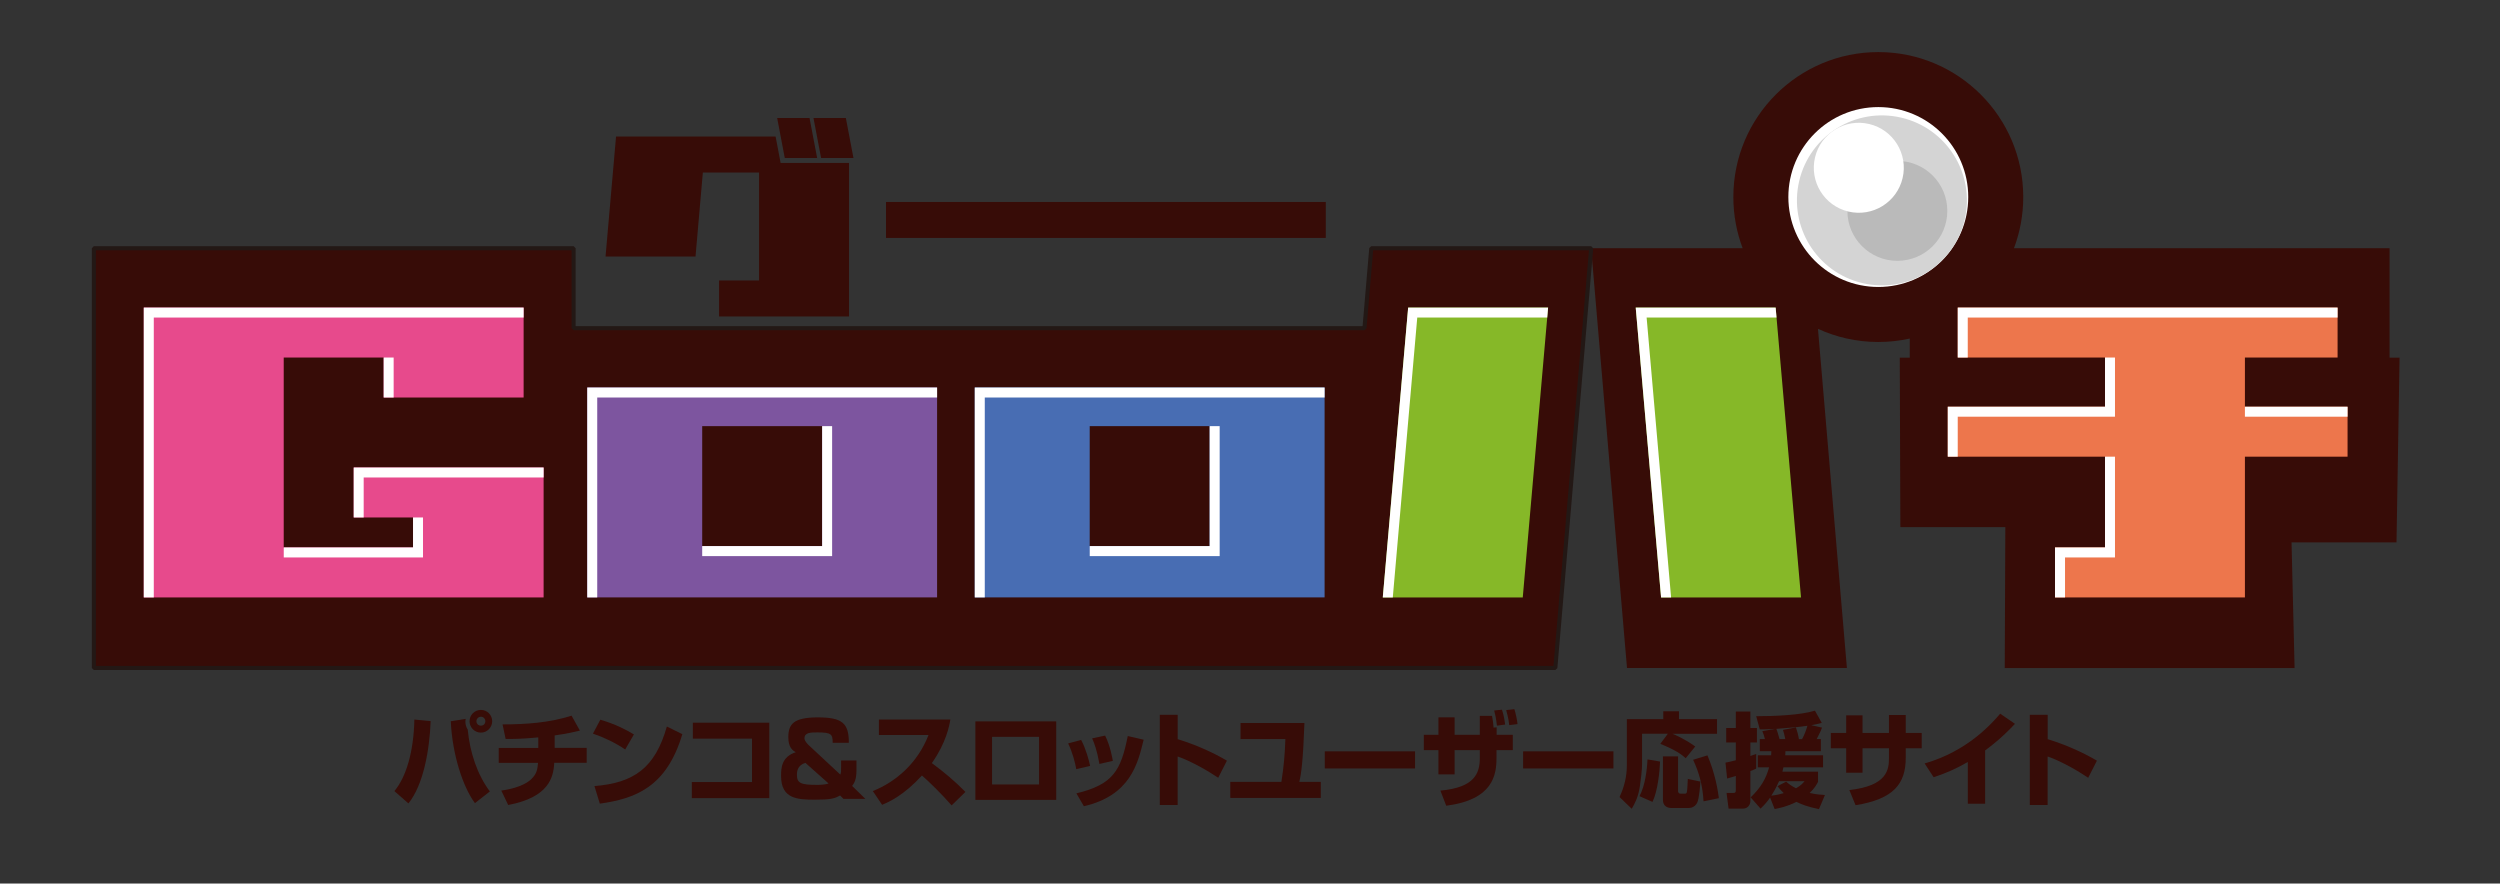 <?xml version="1.0" encoding="UTF-8"?><svg id="_イヤー_6" xmlns="http://www.w3.org/2000/svg" viewBox="0 0 614 217"><rect x="0" y="0" width="614" height="217" fill="#333333" stroke="none"/><defs><style>.cls-1{fill:#ed764c;}.cls-2{fill:#fff;}.cls-3{fill:#e74a8c;}.cls-4{fill:#7d559f;}.cls-5{fill:#bababa;}.cls-6{fill:#d4d4d4;}.cls-7{fill:#231815;}.cls-8{fill:#370c07;}.cls-9{fill:#86b828;}.cls-10{fill:#486db3;}</style></defs><g><g><path class="cls-8" d="M589.33,87.84h-2.45v-26.88h-92.25c1.47-3.91,2.28-8.14,2.28-12.57,0-19.66-15.94-35.6-35.6-35.6s-35.6,15.94-35.6,35.6c0,4.42,.81,8.66,2.28,12.57h-37.21l8.81,103.1h54.01l-7.11-83.3c4.51,2.07,9.53,3.23,14.82,3.23,2.65,0,5.24-.29,7.72-.84v4.7h-2.45l.15,41.61h25.78l-.15,34.62h71.19l-.75-30.87h25.78l.75-45.35Z"/><g><polygon class="cls-8" points="335.11 80.59 140.88 80.59 140.88 60.95 23.05 60.95 23.05 164.06 381.99 164.06 390.79 60.95 336.78 60.95 335.11 80.59"/><path class="cls-7" d="M381.99,164.56H23.05l-.5-.5V60.96l.5-.5h117.83l.5,.5v19.14h193.27l1.64-19.18,.5-.46h54.01l.5,.54-8.81,103.1-.5,.46Zm-358.44-1H381.53l8.72-102.1h-53l-1.64,19.18-.5,.46H140.88l-.5-.5v-19.14H23.55v102.1Z"/></g><rect class="cls-8" x="217.6" y="49.6" width="108.01" height="8.84"/><polygon class="cls-8" points="200.69 38.8 198.82 28.98 190.87 28.98 192.74 38.8 200.69 38.8"/><polygon class="cls-8" points="209.61 38.8 207.74 28.98 199.79 28.98 201.66 38.8 209.61 38.8"/><polygon class="cls-8" points="172.62 42.38 186.42 42.38 186.42 68.89 176.6 68.89 176.6 77.73 208.52 77.73 208.52 40.02 191.72 40.02 190.49 33.54 151.3 33.54 148.72 63 170.82 63 172.62 42.38"/></g><polygon class="cls-3" points="133.51 114.81 133.35 114.81 86.87 114.81 86.87 127.09 101.44 127.09 101.44 134.45 69.68 134.45 69.68 87.81 94.23 87.81 94.23 97.63 128.6 97.63 128.6 75.54 35.31 75.54 35.31 146.73 133.35 146.73 133.51 146.73 133.51 114.81"/><path class="cls-4" d="M144.23,95.17v51.55h85.92v-51.55h-85.92Zm57.69,38.95h-29.46v-29.46h29.46v29.46Z"/><path class="cls-10" d="M239.4,95.17v51.55h85.92v-51.55h-85.92Zm57.69,38.95h-29.46v-29.46h29.46v29.46Z"/><polygon class="cls-9" points="380.21 75.54 345.85 75.54 339.62 146.73 373.99 146.73 380.21 75.54"/><polygon class="cls-9" points="401.73 75.54 436.1 75.54 442.33 146.73 407.96 146.73 401.73 75.54"/><polygon class="cls-1" points="576.56 99.89 551.35 99.89 551.35 87.81 574.11 87.81 574.11 75.54 480.82 75.54 480.82 87.81 516.99 87.81 516.99 99.89 478.37 99.89 478.37 112.16 516.99 112.16 516.99 134.45 504.71 134.45 504.71 146.73 551.35 146.73 551.35 112.16 576.56 112.16 576.56 99.89"/><g><circle class="cls-2" cx="461.31" cy="48.39" r="22.09"/><circle class="cls-6" cx="462.22" cy="49.22" r="20.87" transform="translate(309.04 488.09) rotate(-76.84)"/><circle class="cls-5" cx="465.99" cy="51.79" r="12.27"/><circle class="cls-2" cx="456.5" cy="41.19" r="11.05" transform="translate(311.04 475.86) rotate(-76.65)"/></g><polygon class="cls-2" points="128.6 75.54 35.31 75.54 35.31 146.73 37.77 146.73 37.77 77.99 128.6 77.99 128.6 75.54"/><rect class="cls-2" x="94.23" y="87.81" width="2.45" height="9.82"/><polygon class="cls-2" points="133.51 114.82 86.87 114.82 86.87 127.09 89.32 127.09 89.32 117.27 133.51 117.27 133.51 114.82"/><polygon class="cls-2" points="101.44 127.09 101.44 134.45 69.69 134.45 69.69 136.91 103.89 136.91 103.89 127.09 101.44 127.09"/><polygon class="cls-2" points="230.15 95.17 144.23 95.17 144.23 146.73 146.68 146.73 146.68 97.63 230.15 97.63 230.15 95.17"/><polygon class="cls-2" points="201.92 104.66 201.92 134.12 172.46 134.12 172.46 136.58 204.37 136.58 204.37 104.66 201.92 104.66"/><polygon class="cls-2" points="325.32 95.17 239.4 95.17 239.4 146.73 241.86 146.73 241.86 97.63 325.32 97.63 325.32 95.17"/><polygon class="cls-2" points="297.09 104.66 297.09 134.12 267.64 134.12 267.64 136.58 299.55 136.58 299.55 104.66 297.09 104.66"/><path class="cls-2" d="M380,77.99l.21-2.45h-34.37l-6.23,71.19h2.46l6.01-68.74h31.9Z"/><path class="cls-2" d="M404.41,77.99h31.9l-.21-2.45h-34.37l6.23,71.19h2.46l-6.01-68.74Z"/><polygon class="cls-2" points="574.11 75.54 480.82 75.54 480.82 87.81 483.28 87.81 483.28 77.99 574.11 77.99 574.11 75.54"/><polygon class="cls-2" points="516.99 87.81 516.99 99.89 478.37 99.89 478.37 112.16 480.82 112.16 480.82 102.34 519.44 102.34 519.44 87.81 516.99 87.81"/><rect class="cls-2" x="551.35" y="99.89" width="25.21" height="2.45"/><polygon class="cls-2" points="519.44 112.16 516.99 112.16 516.99 134.45 504.71 134.45 504.71 146.73 507.17 146.73 507.17 136.91 519.44 136.91 519.44 112.16"/></g><g><path class="cls-8" d="M96.87,194.29c2.87-3.47,4.73-9.58,4.9-17.57l4,.38c-.28,7.09-1.74,15.61-5.46,20.22l-3.44-3.02Zm17.5-17.73c-.02,.2-.07,.38-.07,.65,0,.7,.2,1.41,.58,2.01,.53,5.63,2.36,11.06,5.43,15.16l-3.67,2.87c-2.97-4-5.56-11.99-5.93-20.11l3.67-.58Zm6.51,.58c0,1.51-1.23,2.79-2.77,2.79s-2.79-1.26-2.79-2.79,1.23-2.79,2.79-2.79,2.77,1.26,2.77,2.79Zm-3.87,0c0,.6,.48,1.08,1.11,1.08s1.08-.48,1.08-1.08-.45-1.11-1.08-1.11-1.11,.53-1.11,1.11Z"/><path class="cls-8" d="M136.22,183.68h7.87v3.67h-7.97c-.18,3.7-1.41,8.47-11.31,10.36l-1.69-3.54c1.21-.18,5.28-.78,7.44-2.89,1.33-1.31,1.43-2.41,1.58-3.92h-9.65v-3.67h9.71v-2.59c-3.97,.4-6.31,.4-8.02,.38l-.75-3.57c5.73,0,11.49-.4,16.95-2.14l2.04,3.67c-1.23,.3-3.04,.73-6.19,1.18v3.07Z"/><path class="cls-8" d="M153.55,184.08c-2.34-1.61-5.23-2.99-7.92-3.9l1.81-3.42c3.77,1.11,6.41,2.49,8.25,3.62l-2.14,3.69Zm-7.57,8.98c9.78-.78,14.93-4.5,17.8-14.63l3.8,1.88c-3.9,13.13-11.67,15.84-20.26,17.07l-1.33-4.33Z"/><path class="cls-8" d="M188.94,177.49v18.53h-19.03v-3.95h14.78v-10.66h-14.53v-3.92h18.78Z"/><path class="cls-8" d="M204.5,182.42c.03-2.14-.4-2.54-3.7-2.54-1.69,0-3.22,0-3.22,1.46,0,.7,.9,1.53,1.03,1.66l7.77,7.24c.2-.53,.2-.68,.2-2.09v-1.38h3.77v2.29c0,2.41-.5,3.19-1.06,3.97l3.24,3.17h-5.38l-.83-.83c-1.41,.78-2.34,1.03-6.19,1.03-4.3,0-8.3-.2-8.3-5.83,0-2.04,.15-4.7,3.62-5.83-.73-.4-1.84-1.11-1.84-3.67,0-3.2,1.26-4.88,7.22-4.88s7.67,1.36,7.64,6.24h-4Zm-6.69,4.93c-2.01,.63-2.09,2.19-2.09,2.97,0,2.09,1.13,2.44,4.88,2.44,.5,0,2.09,0,2.89-.35l-5.68-5.05Z"/><path class="cls-8" d="M214.35,194.29c5.66-2.26,11.01-6.84,13.7-13.78h-12.19v-3.8h17.55c-.25,1.51-1,5.68-4.55,10.71,2.94,2.14,5.71,4.5,8.25,7.07l-3.39,3.32c-2.26-2.61-5.73-6.03-7.29-7.34-4.53,4.93-8.05,6.46-9.78,7.19l-2.29-3.37Z"/><path class="cls-8" d="M259.41,177.17v19.28h-19.86v-19.28h19.86Zm-4.22,3.8h-11.54v11.69h11.54v-11.69Z"/><path class="cls-8" d="M264.33,188.91c-.28-1.61-.85-3.9-1.99-6.33l3.19-.86c1.23,2.36,1.86,4.85,2.21,6.39l-3.42,.8Zm.03,5.94c9.08-2.19,10.94-5.66,12.62-14.08l3.9,.9c-1.43,5.94-3.29,13.7-14.68,16.34l-1.84-3.17Zm5.66-7.22c-.6-3.4-1.28-5.13-1.79-6.29l3.19-.68c1.28,2.57,1.76,5.48,1.89,6.21l-3.29,.76Z"/><path class="cls-8" d="M289.24,175.56v5.98c4.15,1.26,8.67,3.24,12.09,5.28l-2.14,4.2c-2.62-1.78-6.86-4.17-9.96-5.23v11.92h-4.38v-22.15h4.38Z"/><path class="cls-8" d="M320.37,177.57c-.33,9.23-.78,12.52-1.26,14.46h5.28v3.95h-22.23v-3.95h12.55c.6-3.82,.85-6.81,.98-10.51h-11.01v-3.95h15.69Z"/><path class="cls-8" d="M347.54,184.53v4.2h-22.18v-4.2h22.18Z"/><path class="cls-8" d="M363.45,175.81h2.99c.2,.98,.33,1.96,.38,2.89l.75-.07v1.84h3.97v3.77h-4v1.91c0,4.23-.88,10.26-12.35,11.74l-1.43-3.72c8.52-.76,9.68-4.35,9.68-8.02v-1.91h-6.19v5.96h-3.97v-5.96h-3.59v-3.77h3.59v-4.3h3.97v4.3h6.19v-4.65Zm4.2,2.41c-.23-1.91-.43-2.77-.68-3.72l1.91-.2c.48,1.51,.58,2.18,.78,3.65l-2.01,.27Zm3.02-.13c-.15-1.56-.63-3.27-.75-3.69l2.01-.23c.35,1.08,.65,2.54,.78,3.67l-2.04,.25Z"/><path class="cls-8" d="M396.26,184.53v4.2h-22.18v-4.2h22.18Z"/><path class="cls-8" d="M409.6,180.21h-6.31v7.39c0,1.56-.3,3.87-.53,5.48-.4,2.84-1.41,4.53-2.01,5.56l-2.99-2.89c1.13-2.41,1.79-5.03,1.79-7.69v-11.44h8.95v-1.94h3.85v1.94h9.35v3.6h-10.91c.45,.2,3.02,1.26,5.56,3.12l-2.34,2.87c-1.21-1.06-2.44-1.96-6.24-3.52l1.84-2.47Zm-1.89,6.84c-.08,2.36-.58,7.29-1.86,9.9l-3.19-1.41c1.36-2.57,1.84-6.29,1.96-9.03l3.09,.53Zm.7-1.28h3.72v8.52c0,.4,.25,.63,.58,.63h1.13c.15,0,.38,0,.45-.4,.13-.53,.2-2.57,.23-3.22l3.09,.65c-.05,.88-.28,4.2-.8,5.23-.63,1.21-1.74,1.26-2.04,1.26h-4.32c-.85,0-2.04-.4-2.04-1.99v-10.69Zm10.94-.25c1.91,4.53,2.56,8.57,2.81,10.51l-3.77,.78c-.23-3.82-1-6.84-2.56-10.21l3.52-1.08Z"/><path class="cls-8" d="M423.78,187.3c.63-.12,1.28-.25,2.54-.58v-4.37h-2.36v-3.55h2.36v-4.05h3.57v4.05h1.61v3.55h-1.61v3.32c.83-.28,1-.35,1.43-.5v3.6c-.33,.15-.58,.3-1.43,.6v7.42c0,.8-.6,1.81-1.81,1.81h-3.54l-.5-3.85h1.68c.35,0,.6-.08,.6-.66v-3.52c-1.36,.43-1.66,.5-2.14,.63l-.4-3.9Zm23.71-8.6c-.15,.45-.43,1.13-1.31,2.82h1.03v2.97h-8.7c0,.33,0,.43-.05,1h9.28v2.97h-9.73c-.17,.73-.2,.86-.25,1.06h8.75v2.51c-.4,.73-.85,1.59-2.06,2.72,1.66,.38,2.84,.45,3.75,.5l-1.46,3.47c-2.79-.55-4.38-1.21-5.53-1.78-2.46,1.23-4.43,1.58-5.36,1.76l-1.11-2.81c-.98,1.38-1.71,2.09-2.34,2.71l-2.44-2.77c2.41-2.29,3.77-4.55,4.53-7.37h-2.77v-2.97h3.27c.03-.4,.03-.63,.05-1h-2.84v-2.97h1.26c-.15-.63-.4-1.43-.63-1.96l3.22-.55c-2.16,.15-3.02,.13-3.85,.13l-.88-3.24c4.6,0,10.91-.28,14.43-1.36l1.68,3.01c-.6,.15-1.01,.25-2.59,.55l2.64,.6Zm-10.56,13.18c-.88,1.98-1.56,3.01-1.89,3.54,.63-.08,1.53-.18,3.04-.63-.83-.8-1.21-1.28-1.53-1.71l2.14-1.11c.48,.43,1.13,.98,2.39,1.63,1.26-.7,1.66-1.21,2.11-1.74h-6.26Zm5.66-10.36c.55-.98,1-2.16,1.31-3.27-2.26,.33-3.49,.43-7.62,.76,.12,.33,.53,1.53,.78,2.51h1.41c-.25-1.21-.43-1.84-.58-2.26l3.19-.6c.33,.93,.58,1.88,.73,2.87h.78Z"/><path class="cls-8" d="M463.93,175.61h4.12v4.4h3.92v3.77h-3.92v2.34c0,6.39-2.97,10.13-12.32,11.64l-1.53-3.72c9.45-1.06,9.73-5.15,9.73-7.92v-2.34h-6.49v6.01h-4.02v-6.01h-3.77v-3.77h3.77v-4.32h4.02v4.32h6.49v-4.4Z"/><path class="cls-8" d="M487.55,197.4h-4.25v-10.26c-2.97,1.71-5.21,2.67-8.4,3.75l-2.21-3.39c10.66-3.04,16.57-9.93,18.56-12.22l3.62,2.49c-.98,1.06-3.29,3.54-7.32,6.54v13.1Z"/><path class="cls-8" d="M502.91,175.56v5.98c4.15,1.26,8.67,3.24,12.09,5.28l-2.14,4.2c-2.62-1.78-6.86-4.17-9.96-5.23v11.92h-4.38v-22.15h4.38Z"/></g></svg>